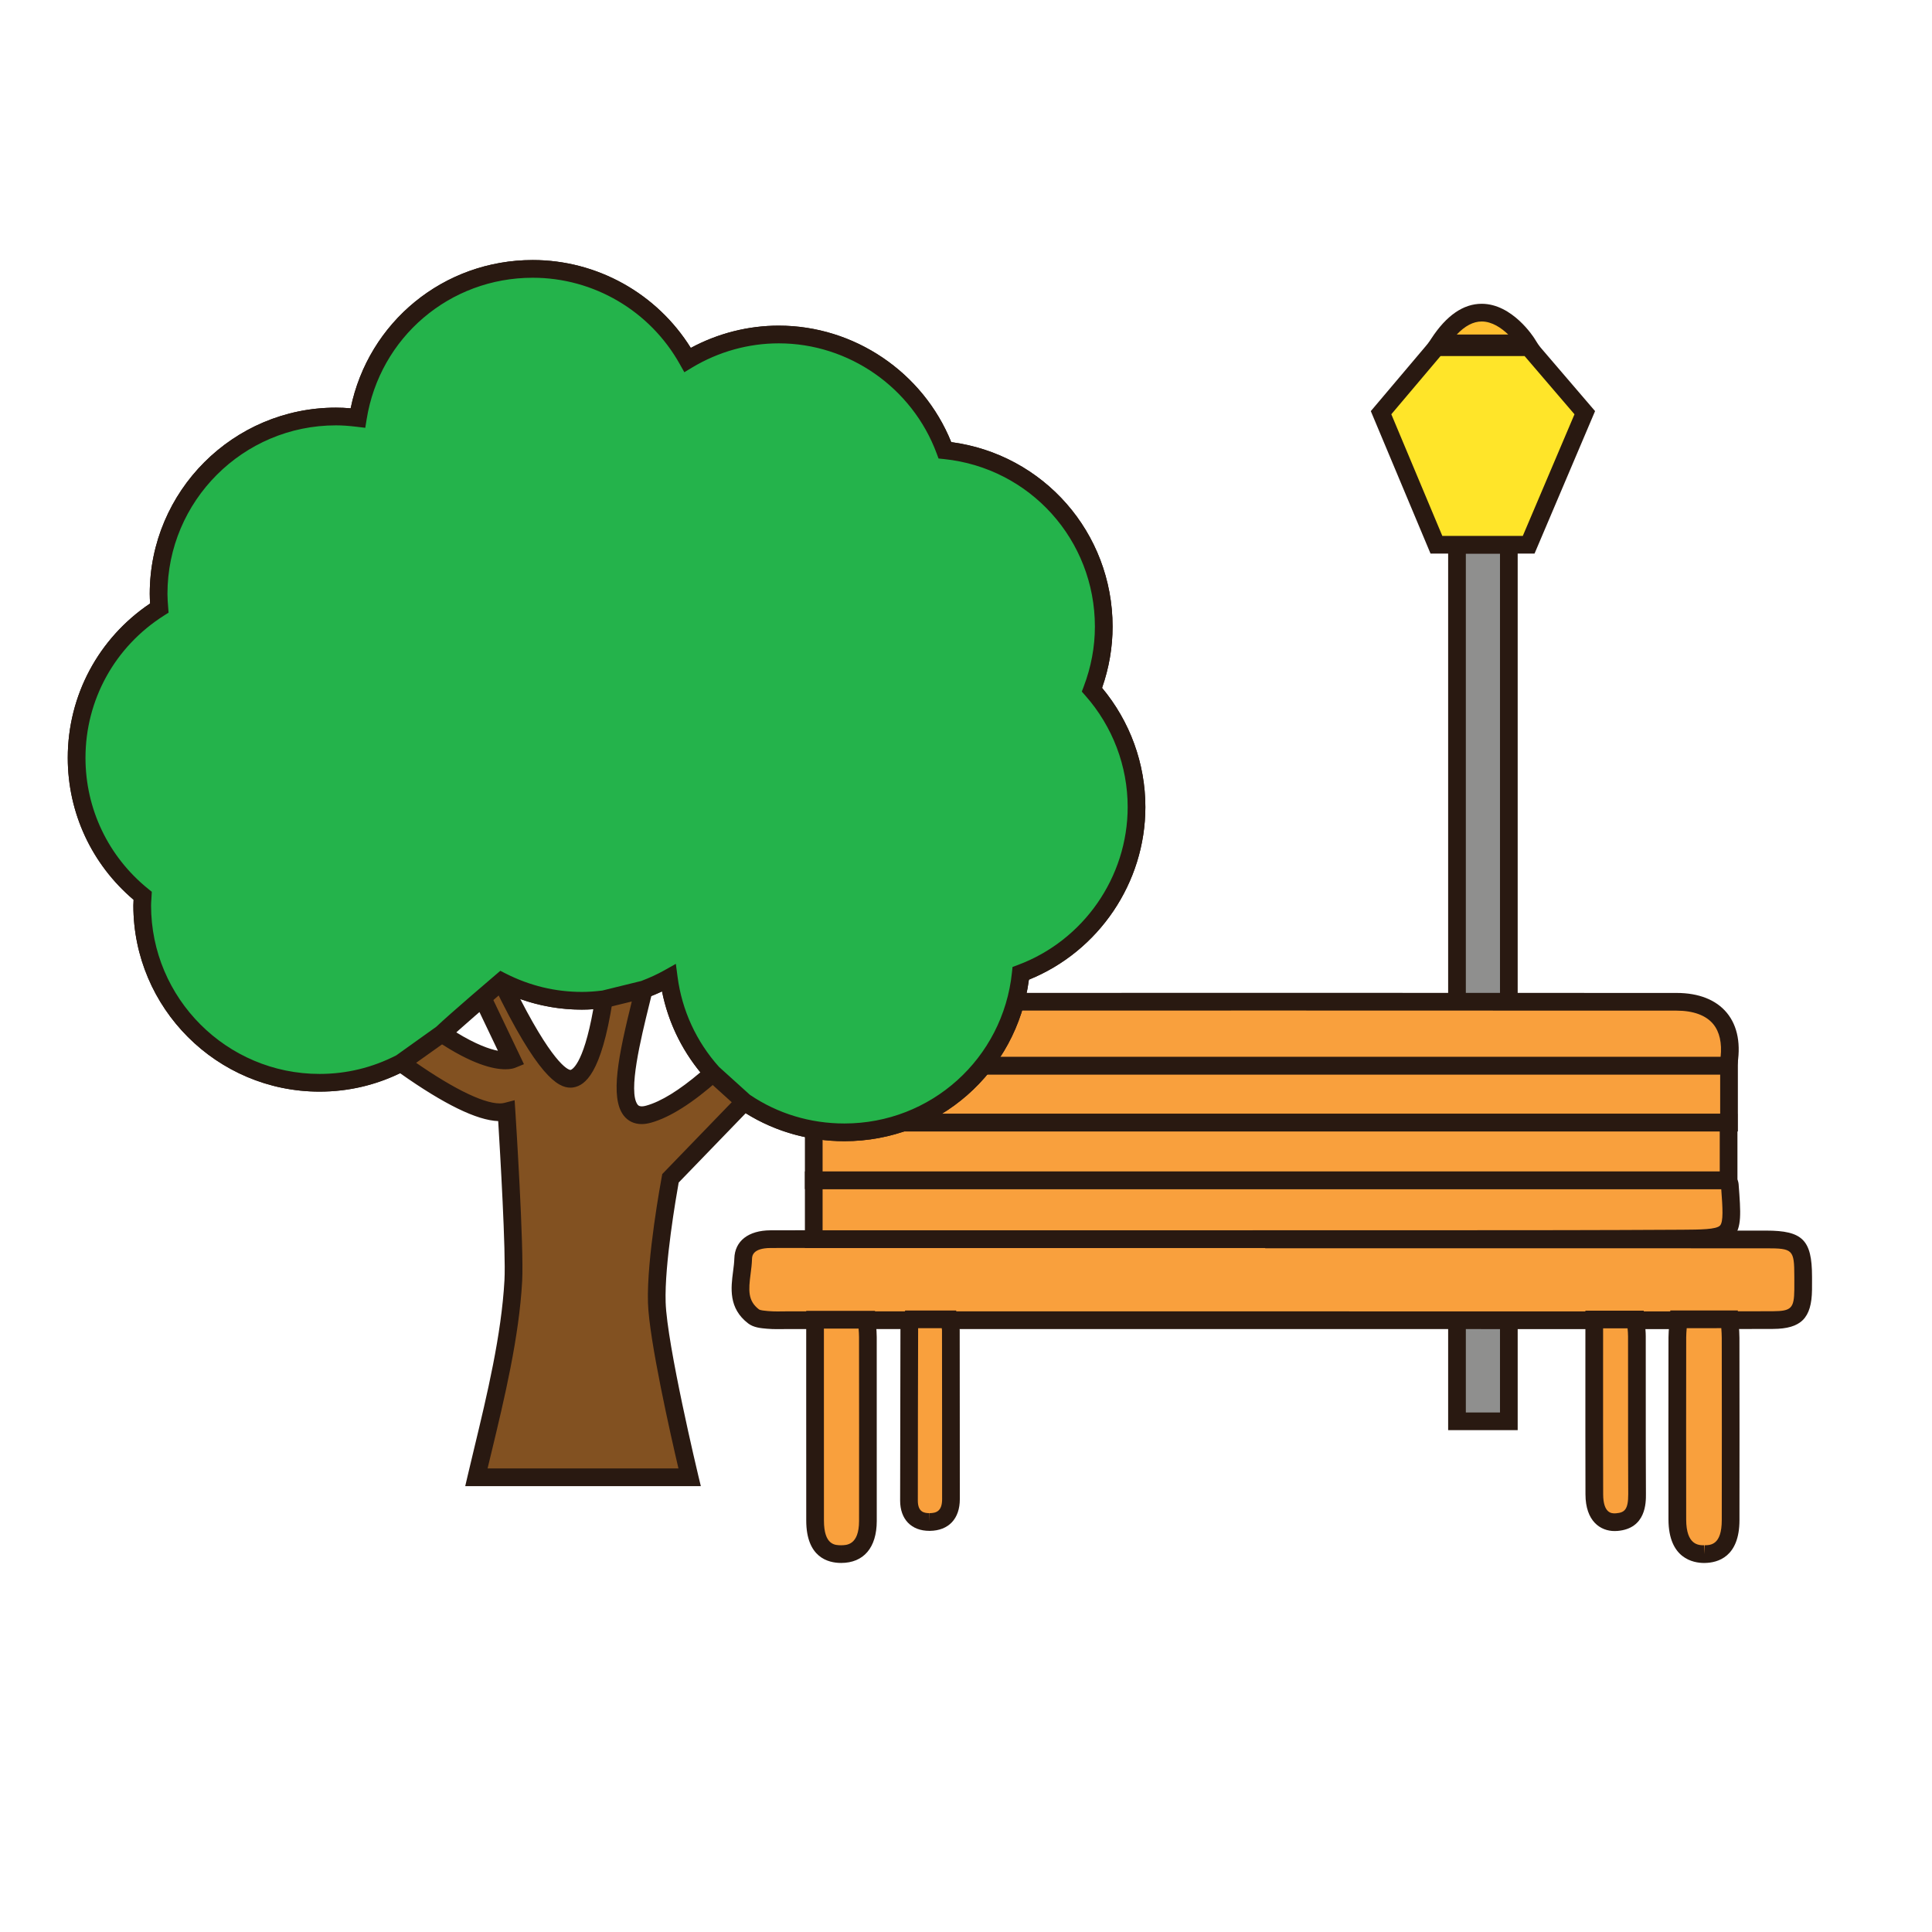 <?xml version="1.0" encoding="utf-8"?>
<!-- Generator: Adobe Illustrator 16.0.0, SVG Export Plug-In . SVG Version: 6.00 Build 0)  -->
<!DOCTYPE svg PUBLIC "-//W3C//DTD SVG 1.1//EN" "http://www.w3.org/Graphics/SVG/1.1/DTD/svg11.dtd">
<svg version="1.1" id="Layer_1" xmlns="http://www.w3.org/2000/svg" xmlns:xlink="http://www.w3.org/1999/xlink" x="0px" y="0px"
	 width="500px" height="500px" viewBox="0 0 500 500" enable-background="new 0 0 500 500" xml:space="preserve">
<g id="Layer_1_copy_77">
	<g>
		<rect x="377.067" y="140.978" fill="#8F8F8E" width="13.423" height="226.859"/>
		<path fill="#291911" d="M392.776,370.125h-17.997V138.687h17.997V370.125z M379.359,365.546h8.839V143.27h-8.839V365.546z"/>
	</g>
	<g>
		<polygon fill="#FFE529" points="371.744,89.859 395.619,89.859 410.14,106.806 395.619,140.978 371.744,140.978 357.418,106.806 
					"/>
		<path fill="#291911" d="M397.136,143.27h-26.915l-15.458-36.875l15.919-18.827h25.988l16.132,18.827L397.136,143.27z
			 M373.268,138.687h20.836l13.372-31.47L394.564,92.15h-21.759l-12.731,15.062L373.268,138.687z"/>
	</g>
	<g>
		<path fill="#FEBE2F" d="M372.349,88.866h22.863C395.212,88.866,384.011,70.973,372.349,88.866z"/>
		<path fill="#291911" d="M399.349,91.157h-31.227l2.308-3.543c3.894-5.963,8.274-8.995,13.03-8.995
			c7.948,0,13.467,8.661,13.69,9.03L399.349,91.157z M377.009,86.575h13.322c-1.769-1.698-4.191-3.374-6.871-3.374
			C381.29,83.202,379.134,84.334,377.009,86.575z"/>
	</g>
	<g>
		<g>
			<path fill="#F9A03D" d="M329.732,320.762c42.449,0,84.902,0,127.357,0.004c8.2,0,9.562,1.365,9.572,9.586
				c0,1.127,0.008,2.268-0.009,3.398c-0.065,6.041-1.76,7.852-7.806,7.887c-12.646,0.065-25.285,0.026-37.925,0.026
				c-72.284,0-144.569,0-216.856,0c-1.788,0-3.579,0.09-5.347-0.065c-1.265-0.113-2.776-0.205-3.703-0.916
				c-5.315-4.065-2.826-9.854-2.687-14.906c0.108-3.869,3.551-5.067,7.11-5.082c9.561-0.035,19.127-0.021,28.687-0.021
				c33.871-0.004,67.737-0.004,101.604-0.004C329.732,320.697,329.732,320.732,329.732,320.762z"/>
			<path fill="#291911" d="M201.195,343.979c-0.892,0-1.787-0.023-2.671-0.102c-1.672-0.145-3.49-0.299-4.897-1.376
				c-5.148-3.937-4.459-9.217-3.908-13.461c0.151-1.176,0.295-2.284,0.326-3.326c0.124-4.557,3.633-7.29,9.386-7.312
				c5.319-0.021,10.639-0.023,15.958-0.023l241.702,0.098c9.41,0,11.85,2.441,11.859,11.871l0.004,0.965
				c0,0.822,0,1.647-0.008,2.467c-0.085,7.354-2.814,10.107-10.085,10.146c-5.854,0.031-11.704,0.043-17.56,0.043l-237.234-0.012
				L201.195,343.979z M215.389,322.96c-5.315,0-10.626,0.004-15.938,0.022c-4.749,0.017-4.812,2.151-4.831,2.854
				c-0.034,1.278-0.201,2.558-0.36,3.795c-0.555,4.276-0.748,7.015,2.152,9.231c0.345,0.264,1.565,0.367,2.295,0.434
				c0.969,0.082,1.726,0.102,2.489,0.102l2.873-0.027l237.234,0.013c5.843,0,11.694-0.008,17.532-0.039
				c4.753-0.026,5.479-0.764,5.533-5.616c0.008-0.804,0.003-1.605,0.003-2.404l-0.003-0.973c-0.009-6.951-0.351-7.293-7.277-7.293
				l-129.653-0.006v-0.093h-99.309H215.389z"/>
		</g>
		<g>
			<path fill="#F9A03D" d="M447.254,275.827c-78.747,0-157.537,0-236.285,0c-1.783-10.763,2.95-16.562,13.481-16.571
				c69.821-0.029,139.637-0.029,209.447,0.01C444.269,259.268,449.259,265.479,447.254,275.827z"/>
			<path fill="#291911" d="M449.146,278.119h-240.12l-0.318-1.919c-1.016-6.144-0.089-10.957,2.757-14.319
				c2.761-3.256,7.13-4.908,12.984-4.912c69.821-0.031,139.637-0.037,209.451,0.004c5.737,0,10.239,1.78,13.012,5.148
				c2.826,3.424,3.719,8.314,2.59,14.141L449.146,278.119z M212.978,273.539H445.29c0.387-3.589-0.261-6.505-1.908-8.506
				c-1.876-2.276-5.156-3.477-9.482-3.48c-69.814-0.039-139.626-0.035-209.444-0.005c-4.447,0.005-7.642,1.112-9.494,3.296
				C213.291,266.812,212.628,269.729,212.978,273.539z"/>
		</g>
		<g>
			<path fill="#F9A03D" d="M210.601,305.452c79.069,0,157.841,0,236.475,0c0.307,0.562,0.562,0.825,0.587,1.108
				c1.038,13.645,1.038,13.898-12.312,13.984c-31.899,0.188-63.802,0.112-95.7,0.132c-31.895,0.017-63.79,0.011-95.685,0.021
				c-10.999,0-21.995,0-33.366,0C210.601,315.338,210.601,310.562,210.601,305.452z"/>
			<path fill="#291911" d="M243.967,322.984H208.31v-19.823h240.127l0.646,1.194c0.082,0.149,0.159,0.271,0.229,0.379
				c0.239,0.381,0.573,0.899,0.633,1.647c0.577,7.589,0.868,11.396-1.433,13.888c-2.298,2.498-6.385,2.523-13.146,2.567
				c-20.758,0.119-41.577,0.131-59.463,0.131H339.65c-22.317,0.013-44.635,0.013-66.951,0.017H243.967z M212.888,318.402H272.7
				c22.317,0,44.634-0.004,66.951-0.012l14.293-0.009l21.961,0.003c17.881,0,38.688-0.007,59.436-0.131
				c4.75-0.027,8.855-0.059,9.806-1.09c0.888-0.962,0.684-4.49,0.311-9.422H212.888V318.402z"/>
		</g>
		<g>
			<path fill="#F9A03D" d="M210.601,290.533c0-5.01,0-9.658,0-14.706c78.934,0,157.728,0,236.87,0c0,4.866,0,9.616,0,14.706
				C368.585,290.533,289.918,290.533,210.601,290.533z"/>
			<path fill="#291911" d="M449.759,292.824H208.31v-19.285h241.449V292.824z M212.888,288.241H445.18v-10.122H212.888V288.241z"/>
		</g>
		<g>
			<path fill="#F9A03D" d="M210.601,305.452c0-5.091,0-9.862,0-14.919c78.98,0,157.654,0,236.762,0c0,4.873,0,9.763,0,14.919
				C368.538,305.452,289.868,305.452,210.601,305.452z"/>
			<path fill="#291911" d="M449.649,307.74H208.31v-19.499h241.34L449.649,307.74L449.649,307.74z M212.888,303.161h232.18v-10.337
				h-232.18V303.161z"/>
		</g>
		<g>
			<path fill="#F9A03D" d="M434.409,341.439c4.66,0,8.688,0,13.183,0c0.108,1.697,0.287,3.265,0.287,4.834
				c0.02,15.715,0.03,31.437,0.004,47.149c-0.009,5.866-2.222,8.703-6.685,8.78c-4.639,0.074-7.097-2.957-7.107-8.955
				c-0.021-15.719-0.018-31.436,0.005-47.148C434.1,344.677,434.282,343.257,434.409,341.439z"/>
			<path fill="#291911" d="M441.027,404.496c-2.77,0-9.203-1.098-9.229-11.244c-0.022-15.721-0.02-31.438,0.005-47.156
				c0.003-1.02,0.085-2.035,0.189-3.179c0.042-0.513,0.093-1.06,0.132-1.642l0.15-2.131h17.471l0.132,2.15
				c0.03,0.531,0.074,1.051,0.112,1.559c0.093,1.168,0.175,2.293,0.175,3.42c0.021,15.715,0.034,31.437,0.008,47.156
				c-0.016,9.496-5.605,11.008-8.937,11.062L441.027,404.496z M436.519,343.727c-0.069,0.842-0.131,1.604-0.131,2.373
				c-0.023,15.713-0.03,31.428-0.005,47.146c0.012,6.669,3.261,6.669,4.646,6.669v2.29l0.133-2.295
				c1.546-0.022,4.423-0.068,4.431-6.49c0.031-15.714,0.017-31.431-0.004-47.146c0-0.842-0.058-1.684-0.12-2.547H436.519z"/>
		</g>
		<g>
			<path fill="#F9A03D" d="M210.938,341.543c4.823,0,8.949,0,13.373,0c0.111,1.65,0.295,3.062,0.295,4.475
				c0.02,15.873,0.022,31.746,0.003,47.623c-0.008,5.605-2.438,8.553-6.929,8.561c-4.484,0.003-6.73-2.844-6.737-8.67
				C210.927,376.371,210.938,359.21,210.938,341.543z"/>
			<path fill="#291911" d="M217.685,404.489h-0.008c-3.365,0-9.011-1.425-9.022-10.958c-0.012-12.307-0.012-24.614-0.012-37.11
				l0.004-17.168h17.801l0.146,2.134c0.035,0.525,0.081,1.022,0.125,1.504c0.092,1.096,0.178,2.112,0.178,3.127
				c0.02,15.875,0.023,31.746,0.008,47.623C226.889,400.529,223.526,404.484,217.685,404.489z M213.226,343.835v12.585
				c-0.004,12.496-0.004,24.803,0.009,37.107c0.011,6.381,2.892,6.381,4.442,6.381v2.292l0.003-2.292
				c1.385-0.004,4.631-0.004,4.642-6.272c0.019-15.872,0.012-31.745-0.008-47.614c0-0.722-0.051-1.435-0.116-2.187H213.226
				L213.226,343.835z"/>
		</g>
		<g>
			<path fill="#F9A03D" d="M412.593,341.49c3.912,0,7.11,0,10.697,0c0.124,1.516,0.337,2.928,0.337,4.342
				c0.023,13.607-0.021,27.225,0.043,40.833c0.022,3.815-0.791,6.89-5.25,7.259c-3.699,0.303-5.804-2.308-5.814-7.208
				C412.562,371.828,412.593,356.947,412.593,341.49z"/>
			<path fill="#291911" d="M417.854,396.234c-3.634,0-7.524-2.498-7.536-9.516c-0.031-10.701-0.027-21.396-0.023-32.312
				l0.004-15.209H425.4l0.174,2.101c0.039,0.469,0.086,0.919,0.128,1.364c0.108,1.028,0.218,2.082,0.218,3.168
				c0.008,5.219,0.008,10.44,0.003,15.667c0,8.387,0,16.77,0.043,25.154c0.012,2.215,0.039,8.94-7.354,9.554
				C418.354,396.227,418.103,396.234,417.854,396.234z M414.881,343.781l-0.005,10.627c-0.003,10.908-0.011,21.607,0.021,32.3
				c0.012,4.946,2.229,4.946,2.959,4.946c0.123,0,0.247-0.002,0.379-0.014c2.19-0.184,3.164-0.943,3.148-4.965
				c-0.042-8.39-0.042-16.783-0.039-25.178c0.004-5.223,0.004-10.443-0.008-15.663c0-0.687-0.055-1.364-0.124-2.056h-6.331V343.781z
				"/>
		</g>
		<g>
			<path fill="#F9A03D" d="M235.906,341.447c3.315,0,6.354,0,9.649,0c0.194,1.016,0.524,1.923,0.524,2.826
				c0.034,14.559,0.012,29.112,0.034,43.672c0.005,3.74-1.837,5.912-5.513,5.947c-3.458,0.034-5.354-2.013-5.354-5.541
				c0-15.039,0.031-30.082,0.074-45.125C235.321,342.781,235.604,342.338,235.906,341.447z"/>
			<path fill="#291911" d="M240.521,396.184c-4.668,0-7.568-3-7.568-7.832c0.008-15.039,0.035-30.086,0.082-45.129
				c0-0.727,0.232-1.312,0.441-1.822c0.078-0.193,0.171-0.418,0.264-0.689l0.523-1.555h13.186l0.356,1.859
				c0.059,0.299,0.129,0.586,0.198,0.864c0.171,0.71,0.364,1.513,0.369,2.386c0.02,8.168,0.02,16.338,0.02,24.504
				c0.003,6.393,0.003,12.78,0.011,19.176c0.012,5.104-2.896,8.188-7.777,8.238H240.521L240.521,396.184z M237.612,343.738
				c-0.046,14.876-0.073,29.748-0.077,44.613c0,2.869,1.509,3.252,2.985,3.252v2.289l0.059-2.289c1.689-0.02,3.252-0.473,3.24-3.65
				c-0.008-6.396-0.008-12.791-0.008-19.182c-0.003-8.164-0.003-16.33-0.022-24.494c0-0.155-0.023-0.338-0.062-0.539H237.612z"/>
		</g>
	</g>
	<g>
		<g>
			<g>
				<path fill="#825121" d="M285.646,162.17c0-23.728-18.006-43.245-41.103-45.642c-6.485-17.481-23.262-29.962-43.004-29.962
					c-8.639,0-16.691,2.431-23.588,6.583c-7.844-14.046-22.841-23.561-40.078-23.561c-22.852,0-41.748,16.718-45.253,38.588
					c-1.868-0.232-3.753-0.387-5.677-0.387c-25.348,0-45.896,20.548-45.896,45.896c0,1.241,0.093,2.455,0.189,3.672
					c-12.853,8.134-21.41,22.433-21.41,38.771c0,14.438,6.681,27.298,17.103,35.711c-0.047,0.822-0.124,1.648-0.124,2.485
					c0,25.345,20.544,45.893,45.893,45.893c7.599,0,14.741-1.872,21.053-5.138c8.743,6.278,21.262,14.137,27.322,12.569
					c0,0,2.253,34.927,1.772,43.797c-0.932,16.873-5.99,35.656-9.559,50.867h55.18c0,0-8.135-33.896-8.487-45.215
					c-0.356-11.318,3.536-32.152,3.536-32.152l19.142-19.801c7.37,5.037,16.268,7.896,25.871,7.896
					c23.728,0,43.245-18.051,45.645-41.146c17.479-6.479,29.958-23.301,29.958-43.04c0-11.654-4.377-22.258-11.528-30.357
					C284.533,173.425,285.646,167.931,285.646,162.17z M114.355,267.502c3.68-3.509,6.767-7.613,9.119-12.17l9.011,18.878
					C132.485,274.21,127.585,276.375,114.355,267.502z M148.044,279.157c-4.66,0.85-12.601-13.509-18.237-25.181
					c6.25,3.189,13.303,5.021,20.8,5.021c1.932,0,3.823-0.155,5.685-0.388C154.845,267.949,152.29,278.381,148.044,279.157z
					 M167.856,288.346c-10.786,2.993-4.328-19.343-1.237-32.275c2.237-0.834,4.396-1.807,6.455-2.971
					c1.245,9.43,5.335,17.933,11.403,24.654C179.224,282.426,173.172,286.876,167.856,288.346z"/>
				<path fill="#291911" d="M181.375,384.607H120.4l0.66-2.819c0.522-2.241,1.08-4.56,1.654-6.94
					c3.312-13.755,7.061-29.345,7.84-43.527c0.399-7.312-1.133-33.227-1.621-41.182c-5.51-0.199-14.043-4.367-25.392-12.393
					c-6.559,3.161-13.561,4.766-20.843,4.766c-26.569,0-48.184-21.615-48.184-48.185c0-0.492,0.022-0.981,0.058-1.466
					c-10.84-9.196-17.035-22.51-17.035-36.731c0-16.125,7.94-30.955,21.312-39.95c-0.05-0.826-0.093-1.651-0.093-2.493
					c0-26.573,21.614-48.188,48.188-48.188c1.203,0,2.447,0.054,3.805,0.175c4.602-22.364,24.088-38.375,47.125-38.375
					c16.665,0,32.13,8.653,40.904,22.743c7.014-3.776,14.837-5.765,22.762-5.765c19.556,0,37.317,12.054,44.642,30.141
					c23.905,3.171,41.755,23.456,41.755,47.754c0,5.358-0.914,10.686-2.722,15.854c7.237,8.681,11.208,19.575,11.208,30.834
					c0,19.583-12.05,37.356-30.137,44.68c-3.18,23.929-23.464,41.799-47.758,41.799c-9.165,0-17.954-2.496-25.538-7.237
					l-17.347,17.942c-0.65,3.64-3.687,21.173-3.373,30.983c0.342,10.959,8.344,44.414,8.422,44.75L181.375,384.607z
					 M126.185,380.023h49.395c-1.978-8.451-7.587-33.241-7.886-42.854c-0.364-11.43,3.411-31.781,3.574-32.646l0.124-0.678
					l20.964-21.681l1.597,1.089c7.181,4.905,15.676,7.502,24.577,7.502c22.409,0,41.055-16.807,43.365-39.092l0.147-1.419
					l1.334-0.492c17.028-6.316,28.465-22.751,28.465-40.896c0-10.6-3.893-20.843-10.956-28.841l-0.914-1.036l0.491-1.294
					c1.92-5.048,2.896-10.267,2.896-15.516c0-22.414-16.787-41.054-39.045-43.365l-1.418-0.144l-0.492-1.333
					c-6.324-17.033-22.74-28.474-40.861-28.474c-7.858,0-15.604,2.167-22.409,6.254l-2.024,1.225l-1.159-2.066
					c-7.708-13.81-22.293-22.39-38.073-22.39c-21.506,0-39.588,15.416-42.993,36.662l-0.348,2.175l-2.191-0.264
					c-2.063-0.252-3.776-0.372-5.397-0.372c-24.045,0-43.609,19.564-43.609,43.609c0,1.179,0.094,2.338,0.184,3.498l0.104,1.372
					l-1.164,0.736c-12.735,8.061-20.339,21.833-20.339,36.837c0,13.225,5.92,25.592,16.253,33.928l0.911,0.736l-0.112,1.946
					c-0.035,0.523-0.078,1.051-0.078,1.586c0,24.042,19.564,43.604,43.605,43.604c7.007,0,13.736-1.641,20.003-4.884l1.244-0.646
					l1.139,0.82c11.085,7.961,19.7,12.342,24.252,12.342c0.438,0,0.829-0.043,1.163-0.129l2.68-0.693l0.182,2.761
					c0.09,1.435,2.257,35.17,1.769,44.065c-0.803,14.604-4.603,30.41-7.96,44.353C126.832,377.307,126.507,378.678,126.185,380.023z
					 M166.054,290.913c-1.9,0-3.501-0.756-4.622-2.183c-3.664-4.681-1.337-15.694,2.09-29.617c0.303-1.248,0.601-2.447,0.872-3.574
					l0.284-1.191l1.147-0.426c2.201-0.822,4.264-1.764,6.129-2.814l2.954-1.664l0.442,3.361c1.147,8.739,4.893,16.84,10.828,23.414
					l1.547,1.715l-1.725,1.53c-6.759,6.011-12.654,9.74-17.533,11.089C167.616,290.789,166.801,290.913,166.054,290.913z
					 M168.565,257.775c-0.194,0.783-0.392,1.598-0.598,2.432c-2.058,8.378-5.513,22.4-2.931,25.697
					c0.334,0.418,0.997,0.572,2.206,0.236c3.812-1.055,8.518-3.955,14.012-8.623c-4.997-6.1-8.386-13.252-9.922-20.939
					C170.438,256.996,169.516,257.4,168.565,257.775z M147.641,281.484c-3.303,0-8.549-3.014-19.897-26.512l-2.958-6.126
					l6.061,3.089c6.211,3.168,12.86,4.772,19.761,4.772c1.633,0,3.396-0.119,5.401-0.371l3.017-0.377l-0.47,3.002
					c-2.95,19.006-7.172,21.912-10.1,22.448C148.188,281.46,147.916,281.484,147.641,281.484z M134.641,258.55
					c9.337,18.125,12.841,18.354,13,18.354c0.132-0.027,3.237-0.769,5.904-15.723c-1.026,0.07-2,0.108-2.938,0.108
					C145.116,261.292,139.767,260.369,134.641,258.55z M130.783,276.73c-3.094,0-8.674-1.269-17.707-7.328l-2.368-1.584l2.065-1.971
					c3.518-3.357,6.437-7.25,8.67-11.564l2.116-4.095l12.039,25.224l-2.249,0.919C132.982,276.479,132.163,276.73,130.783,276.73z
					 M117.966,267.107c5.223,3.222,8.766,4.412,10.898,4.832l-5.579-11.693C121.723,262.688,119.942,264.979,117.966,267.107z"/>
			</g>
		</g>
		<g>
			<path fill="#24B34B" d="M166.619,256.07c2.237-0.834,4.396-1.807,6.455-2.971c1.245,9.43,5.335,17.933,11.403,24.654l8.181,7.393
				c7.37,5.037,16.268,7.897,25.871,7.897c23.728,0,43.245-18.051,45.645-41.146c17.479-6.479,29.958-23.301,29.958-43.041
				c0-11.654-4.377-22.258-11.528-30.357c1.931-5.075,3.043-10.569,3.043-16.33c0-23.728-18.006-43.245-41.103-45.642
				c-6.485-17.481-23.262-29.962-43.004-29.962c-8.639,0-16.691,2.431-23.588,6.583c-7.844-14.046-22.841-23.561-40.078-23.561
				c-22.852,0-41.748,16.718-45.253,38.588c-1.868-0.232-3.753-0.387-5.677-0.387c-25.348,0-45.896,20.548-45.896,45.896
				c0,1.241,0.093,2.455,0.189,3.672c-12.853,8.134-21.41,22.433-21.41,38.771c0,14.438,6.681,27.298,17.103,35.711
				c-0.047,0.822-0.124,1.648-0.124,2.485c0,25.345,20.544,45.893,45.893,45.893c7.599,0,14.741-1.872,21.053-5.138l10.604-7.579
				c3.68-3.509,15.451-13.526,15.451-13.526c6.25,3.19,13.303,5.021,20.8,5.021c1.932,0,3.823-0.155,5.685-0.389L166.619,256.07z"/>
			<path fill="#291911" d="M218.529,295.336c-9.828,0-19.219-2.869-27.163-8.301l-0.24-0.189l-8.347-7.556
				c-5.835-6.47-9.755-14.265-11.446-22.713c-1.252,0.589-2.562,1.14-3.919,1.64l-0.249,0.077l-10.588,2.586
				c-2.198,0.279-4.148,0.411-5.971,0.411c-7.121,0-13.996-1.547-20.459-4.596c-3.04,2.6-11.29,9.679-14.213,12.467l-0.245,0.205
				l-10.882,7.751c-6.921,3.579-14.361,5.394-22.108,5.394c-26.569,0-48.184-21.615-48.184-48.186c0-0.492,0.022-0.981,0.058-1.466
				c-10.84-9.196-17.035-22.51-17.035-36.731c0-16.125,7.94-30.955,21.312-39.95c-0.05-0.826-0.093-1.651-0.093-2.493
				c0-26.573,21.614-48.188,48.188-48.188c1.203,0,2.447,0.054,3.805,0.175c4.602-22.364,24.088-38.375,47.125-38.375
				c16.665,0,32.13,8.653,40.904,22.743c7.014-3.776,14.837-5.765,22.762-5.765c19.556,0,37.317,12.054,44.642,30.141
				c23.905,3.171,41.756,23.456,41.756,47.754c0,5.358-0.916,10.686-2.723,15.854c7.237,8.681,11.208,19.575,11.208,30.834
				c0,19.583-12.05,37.356-30.14,44.68C263.107,277.466,242.823,295.336,218.529,295.336z M194.077,283.34
				c7.153,4.852,15.601,7.417,24.452,7.417c22.409,0,41.055-16.807,43.364-39.092l0.148-1.419l1.334-0.492
				c17.027-6.316,28.465-22.751,28.465-40.896c0-10.6-3.893-20.843-10.956-28.841l-0.915-1.036l0.492-1.294
				c1.92-5.048,2.896-10.267,2.896-15.516c0-22.414-16.787-41.054-39.046-43.365l-1.418-0.144l-0.492-1.333
				c-6.324-17.033-22.74-28.474-40.861-28.474c-7.858,0-15.604,2.167-22.409,6.254l-2.024,1.225l-1.159-2.066
				c-7.708-13.81-22.293-22.39-38.073-22.39c-21.506,0-39.588,15.416-42.993,36.662l-0.348,2.175l-2.191-0.264
				c-2.059-0.252-3.776-0.372-5.397-0.372c-24.045,0-43.609,19.564-43.609,43.609c0,1.179,0.094,2.334,0.184,3.489l0.104,1.376
				l-1.164,0.74c-12.735,8.061-20.339,21.833-20.339,36.837c0,13.225,5.92,25.592,16.253,33.928l0.911,0.736l-0.112,1.946
				c-0.035,0.523-0.078,1.051-0.078,1.586c0,24.042,19.564,43.604,43.605,43.604c6.956,0,13.637-1.617,19.859-4.81l10.336-7.386
				c3.804-3.605,14.95-13.098,15.428-13.504l1.162-0.989l1.361,0.694c6.211,3.166,12.86,4.771,19.761,4.771
				c1.599,0,3.319-0.115,5.27-0.355l10.068-2.475c2.156-0.811,4.18-1.744,6.01-2.771l2.954-1.664l0.442,3.361
				c1.144,8.701,4.861,16.77,10.751,23.333L194.077,283.34z"/>
		</g>
	</g>
</g>
</svg>
